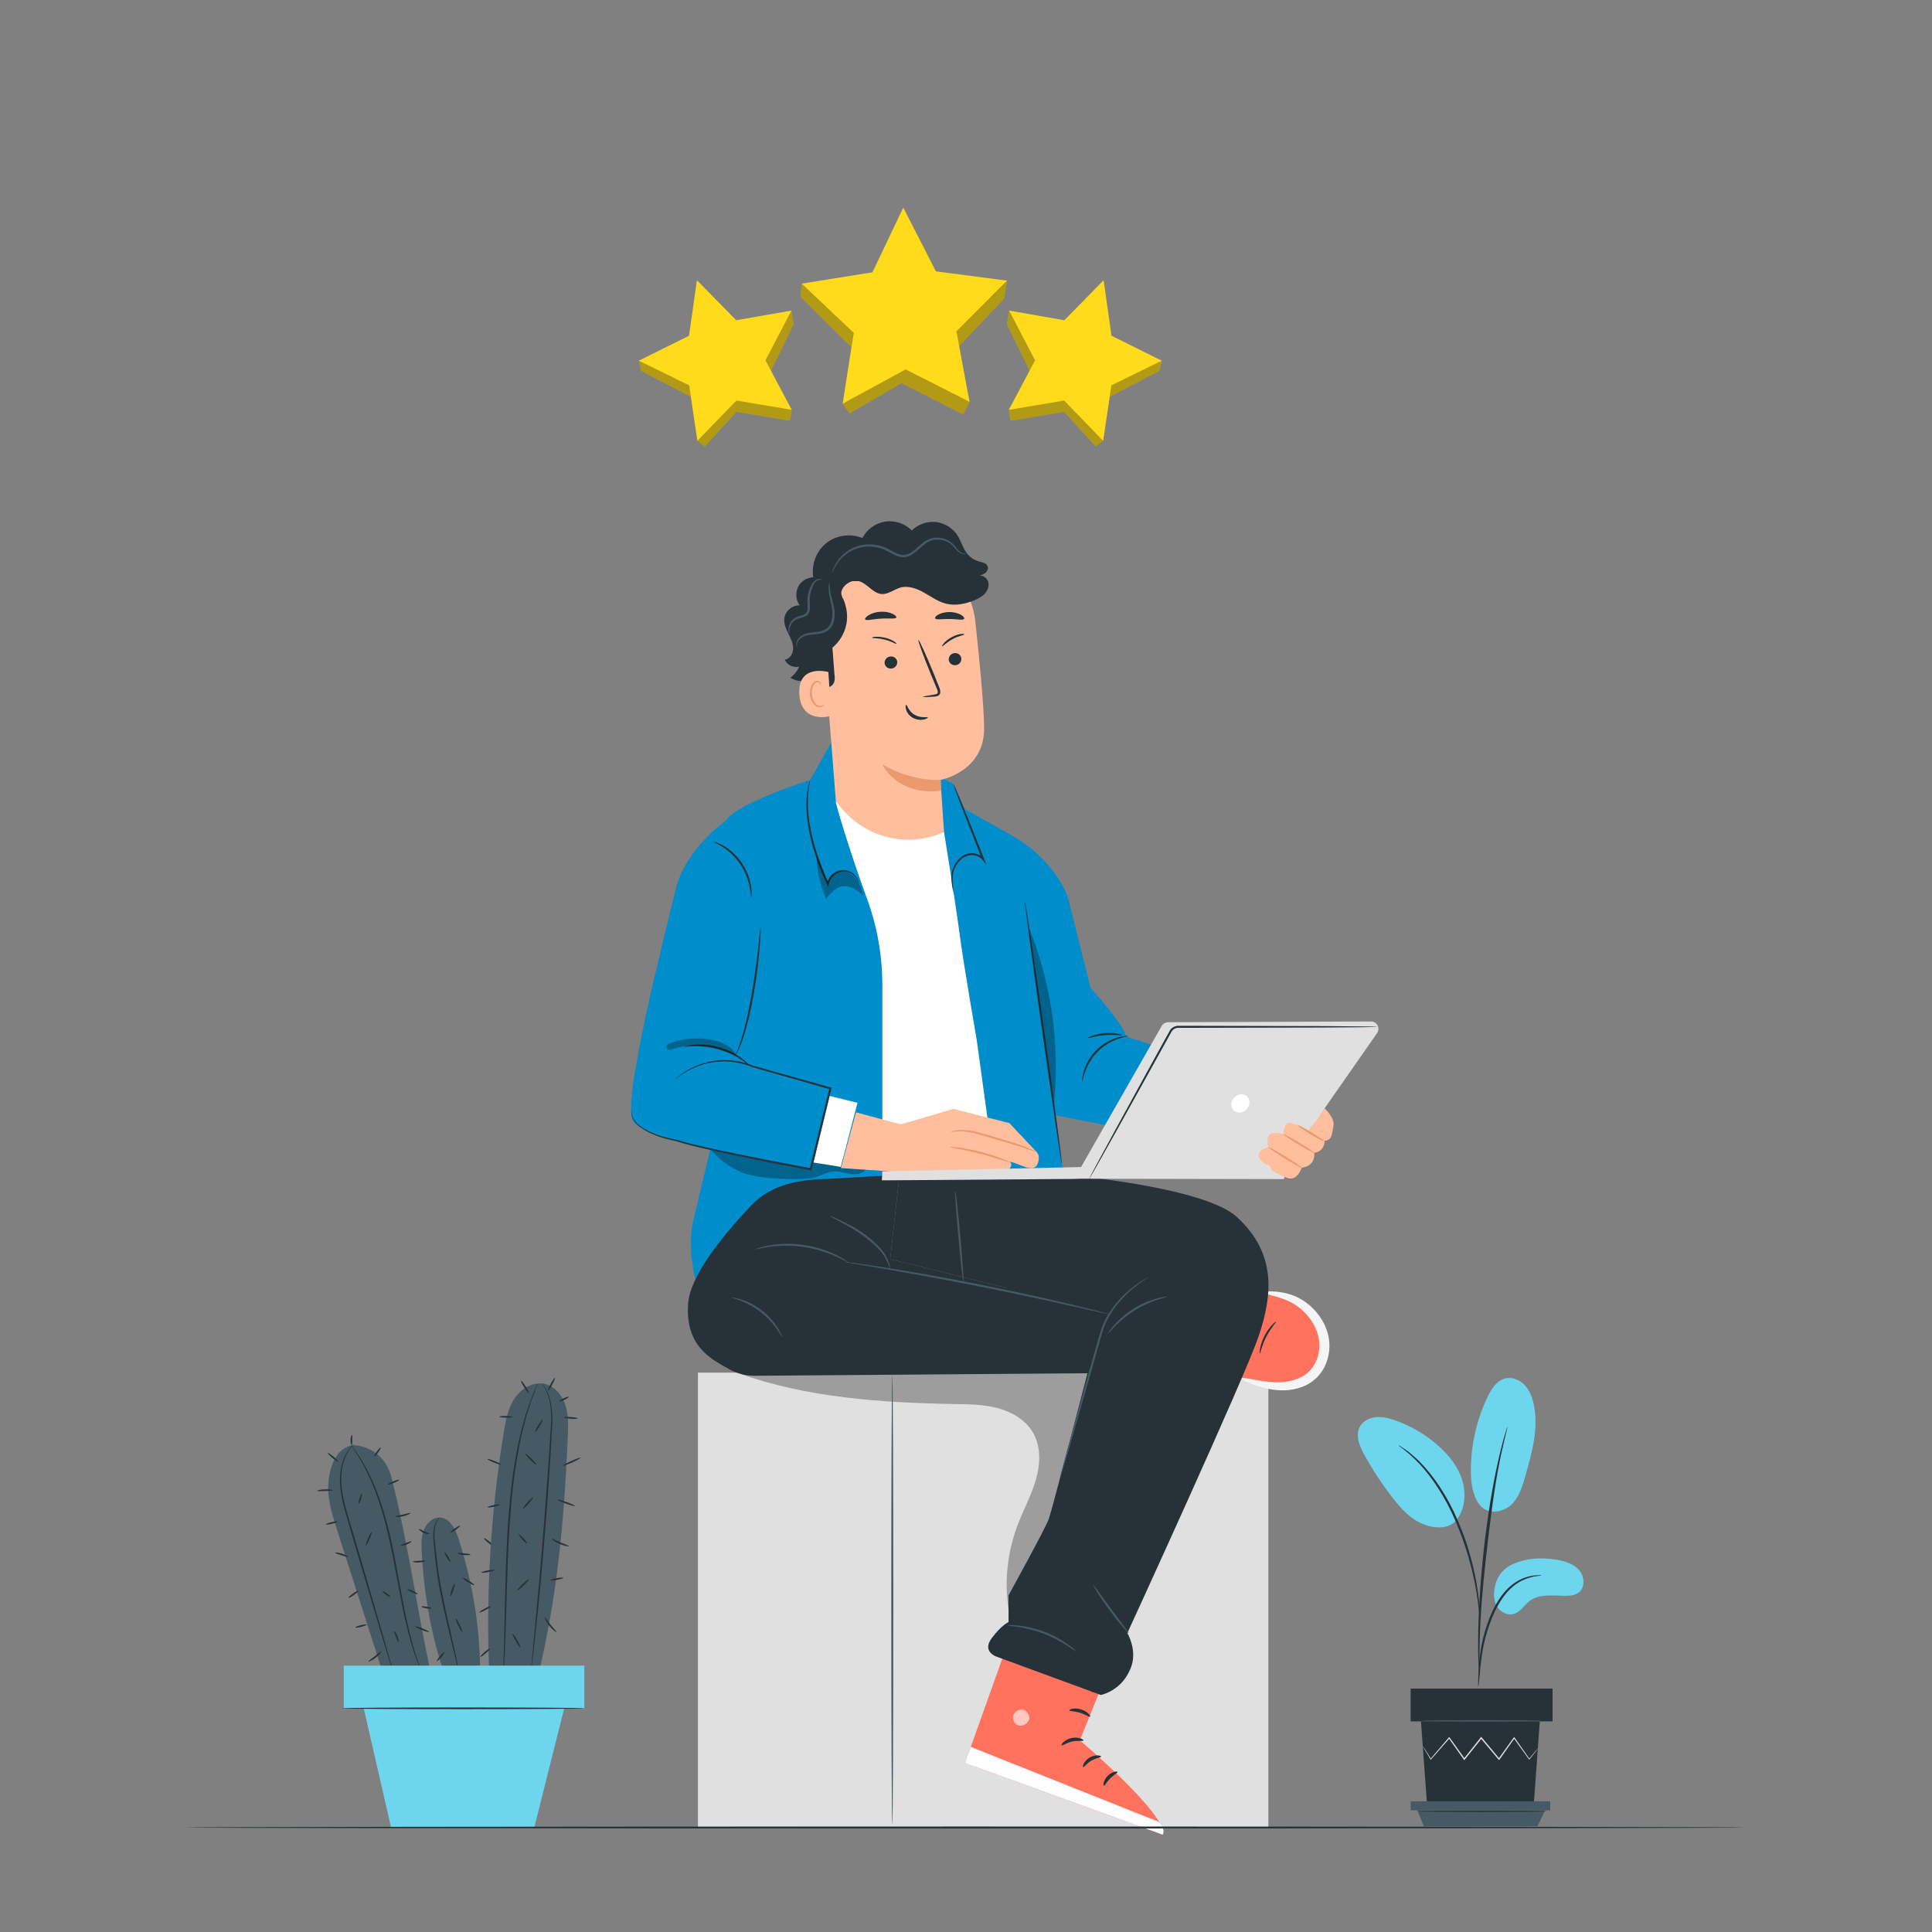 <svg width="121" height="121" viewBox="0 0 121 121" fill="none" xmlns="http://www.w3.org/2000/svg">
<rect x="0" y="0" width="121" height="121" fill="#808080" stroke="none"/>
<path d="M94.611 98.029C95.48 97.581 96.503 97.523 97.468 97.682C97.986 97.768 98.527 97.923 98.88 98.312C99.233 98.702 99.299 99.387 98.894 99.722C98.653 99.921 98.317 99.951 98.004 99.947C97.249 99.939 96.41 99.806 95.807 100.26C95.463 100.519 95.234 100.95 94.822 101.078C94.419 101.203 93.965 100.965 93.751 100.601C93.538 100.238 93.531 99.784 93.63 99.374C93.63 99.374 93.735 98.481 94.611 98.029Z" fill="#6DD5ED"/>
<path d="M92.619 94.186C93.151 94.945 94.183 94.693 94.663 94.23C95.141 93.767 95.344 93.095 95.528 92.455C95.949 90.992 96.374 89.457 96.061 87.967C95.967 87.521 95.8 87.077 95.488 86.747C95.175 86.416 94.693 86.22 94.253 86.336C93.732 86.474 93.409 86.984 93.175 87.469C92.487 88.895 92.123 90.477 92.118 92.06C92.115 92.799 92.202 93.575 92.619 94.186Z" fill="#6DD5ED"/>
<path d="M91.16 95.275C91.737 94.59 91.846 93.591 91.589 92.733C91.333 91.875 90.752 91.145 90.084 90.549C89.3 89.851 88.379 89.307 87.388 88.959C86.998 88.822 86.587 88.714 86.176 88.753C85.764 88.792 85.35 89.002 85.159 89.368C84.875 89.909 85.147 90.566 85.441 91.101C85.959 92.044 86.552 92.947 87.211 93.797C87.742 94.482 88.35 95.157 89.159 95.466C89.968 95.775 90.808 95.739 91.236 95.178" fill="#6DD5ED"/>
<path d="M92.583 105.636C92.593 105.636 92.609 105.513 92.631 105.291C92.656 105.04 92.687 104.725 92.723 104.35C92.767 103.953 92.825 103.482 92.935 102.969C93.044 102.457 93.216 101.902 93.437 101.339C93.665 100.78 93.944 100.271 94.269 99.865C94.592 99.456 94.968 99.161 95.321 98.99C95.673 98.816 95.989 98.746 96.207 98.714C96.427 98.692 96.55 98.674 96.55 98.665C96.55 98.655 96.427 98.653 96.201 98.659C95.977 98.674 95.648 98.731 95.277 98.9C94.905 99.065 94.506 99.365 94.167 99.782C93.825 100.197 93.537 100.717 93.305 101.286C93.08 101.859 92.911 102.42 92.806 102.943C92.702 103.465 92.654 103.941 92.623 104.341C92.593 104.74 92.582 105.064 92.576 105.288C92.571 105.511 92.573 105.635 92.583 105.636Z" fill="#263238"/>
<path d="M92.648 104.912C92.653 104.912 92.656 104.856 92.657 104.752C92.657 104.631 92.657 104.48 92.656 104.294C92.655 103.897 92.655 103.322 92.677 102.612C92.712 101.193 92.834 99.665 93.07 97.511C93.294 95.486 93.594 93.129 93.91 91.597C93.978 91.248 94.046 90.934 94.111 90.66C94.172 90.384 94.225 90.147 94.275 89.955C94.319 89.774 94.354 89.627 94.382 89.51C94.405 89.408 94.415 89.354 94.41 89.352C94.405 89.351 94.386 89.403 94.355 89.502C94.32 89.618 94.276 89.763 94.222 89.941C94.163 90.131 94.102 90.367 94.034 90.641C93.962 90.915 93.886 91.228 93.812 91.576C93.498 92.964 93.167 94.905 92.928 97.064C92.692 99.222 92.585 101.187 92.576 102.61C92.567 103.322 92.583 103.898 92.601 104.295C92.612 104.481 92.621 104.633 92.629 104.753C92.637 104.857 92.643 104.912 92.648 104.912Z" fill="#263238"/>
<path d="M92.658 101.121C92.668 101.121 92.666 100.951 92.654 100.643C92.637 100.336 92.594 99.892 92.508 99.348C92.416 98.805 92.288 98.161 92.087 97.461C91.999 97.141 91.794 96.374 91.297 95.228C90.643 93.675 89.753 92.406 88.98 91.619C88.798 91.41 88.596 91.26 88.434 91.112C88.351 91.042 88.277 90.971 88.202 90.915C88.126 90.863 88.056 90.814 87.99 90.769C87.736 90.595 87.593 90.503 87.588 90.512C87.565 90.543 88.158 90.892 88.907 91.689C89.653 92.484 90.518 93.744 91.167 95.284C91.529 96.119 91.781 96.864 91.96 97.497C92.167 98.19 92.305 98.828 92.408 99.365C92.507 99.904 92.564 100.343 92.599 100.648C92.627 100.953 92.648 101.122 92.658 101.121Z" fill="#263238"/>
<path d="M88.994 107.807L89.374 113.011H96.058L96.438 107.807H88.994Z" fill="#263238"/>
<path d="M97.236 105.757H88.348V107.808H97.236V105.757Z" fill="#263238"/>
<path d="M88.348 112.812V113.38H88.766H97.089V112.812H88.348Z" fill="#455A64"/>
<path d="M89.175 114.381L88.766 113.38H96.77L96.293 114.381H89.175Z" fill="#455A64"/>
<path d="M96.314 109.508C96.315 109.509 96.305 109.525 96.283 109.556C96.256 109.591 96.223 109.635 96.183 109.688C96.088 109.81 95.957 109.977 95.793 110.186L95.776 110.209L95.759 110.185C95.514 109.847 95.187 109.395 94.803 108.862H94.858C94.573 109.265 94.256 109.714 93.916 110.196L93.886 110.238L93.853 110.198C93.505 109.785 93.128 109.336 92.736 108.869L92.8 108.868C92.781 108.893 92.76 108.919 92.739 108.946C92.392 109.38 92.057 109.8 91.74 110.198L91.706 110.24L91.676 110.196C91.337 109.716 91.02 109.268 90.733 108.863L90.788 108.865C90.324 109.394 89.93 109.843 89.627 110.188L89.607 110.211L89.591 110.185C89.438 109.928 89.316 109.723 89.228 109.574C89.19 109.508 89.159 109.454 89.135 109.412C89.114 109.374 89.104 109.355 89.106 109.353C89.108 109.352 89.121 109.37 89.145 109.405C89.172 109.446 89.206 109.498 89.248 109.561C89.341 109.707 89.469 109.908 89.629 110.161L89.593 110.158C89.891 109.809 90.278 109.355 90.735 108.819L90.764 108.786L90.79 108.822C91.079 109.225 91.399 109.672 91.741 110.149L91.677 110.148C91.993 109.75 92.328 109.328 92.674 108.894C92.695 108.867 92.716 108.841 92.735 108.816L92.767 108.776L92.799 108.815C93.19 109.283 93.567 109.733 93.913 110.147L93.851 110.15C94.194 109.67 94.515 109.223 94.802 108.823L94.83 108.784L94.857 108.823C95.234 109.361 95.554 109.818 95.794 110.16L95.76 110.159C95.93 109.955 96.066 109.792 96.165 109.674C96.209 109.623 96.244 109.581 96.273 109.548C96.299 109.521 96.312 109.507 96.314 109.508Z" fill="#E0E0E0"/>
<path d="M96.531 107.773C96.531 107.796 94.856 107.815 92.791 107.815C90.724 107.815 89.05 107.796 89.05 107.773C89.05 107.75 90.724 107.732 92.791 107.732C94.856 107.732 96.531 107.75 96.531 107.773Z" fill="#455A64"/>
<path d="M96.869 113.437C96.869 113.46 95.048 113.478 92.803 113.478C90.558 113.478 88.737 113.46 88.737 113.437C88.737 113.414 90.558 113.395 92.803 113.395C95.048 113.395 96.869 113.414 96.869 113.437Z" fill="#263238"/>
<path d="M30.927 96.836C30.909 96.859 30.756 96.767 30.587 96.631C30.417 96.495 30.294 96.366 30.312 96.343C30.33 96.32 30.483 96.412 30.653 96.548C30.823 96.684 30.945 96.813 30.927 96.836Z" fill="#263238"/>
<path d="M35.563 89.907C35.591 89.259 35.609 88.595 35.405 87.98C35.2 87.365 34.727 86.8 34.092 86.668C33.368 86.518 32.626 86.975 32.22 87.594C31.814 88.212 31.674 88.963 31.555 89.692C30.729 94.721 30.424 99.836 30.646 104.927L33.61 105.342C34.911 100.025 35.327 95.376 35.563 89.907Z" fill="#455A64"/>
<path d="M33.68 86.646C33.682 86.646 33.678 86.662 33.667 86.693C33.654 86.729 33.638 86.773 33.618 86.827C33.57 86.953 33.504 87.123 33.421 87.339C33.379 87.451 33.324 87.571 33.28 87.709C33.236 87.848 33.188 87.998 33.136 88.158C33.084 88.319 33.029 88.491 32.97 88.673C32.922 88.859 32.871 89.055 32.817 89.261C32.594 90.082 32.408 91.081 32.245 92.194C32.084 93.308 31.979 94.543 31.897 95.84C31.745 98.436 31.721 100.793 31.655 102.497C31.623 103.349 31.594 104.039 31.561 104.515C31.546 104.746 31.533 104.929 31.524 105.063C31.519 105.12 31.515 105.167 31.512 105.205C31.508 105.237 31.506 105.254 31.504 105.254C31.502 105.254 31.501 105.237 31.501 105.205C31.502 105.166 31.502 105.119 31.503 105.062C31.507 104.928 31.513 104.744 31.52 104.513C31.54 104.037 31.558 103.347 31.58 102.495C31.628 100.791 31.639 98.434 31.791 95.833C31.874 94.534 31.982 93.297 32.149 92.18C32.318 91.064 32.512 90.064 32.745 89.242C32.801 89.036 32.855 88.84 32.906 88.654C32.968 88.472 33.026 88.3 33.08 88.139C33.135 87.98 33.186 87.83 33.233 87.692C33.28 87.555 33.338 87.435 33.382 87.324C33.474 87.111 33.546 86.942 33.599 86.819C33.622 86.766 33.642 86.724 33.657 86.689C33.671 86.659 33.679 86.645 33.68 86.646Z" fill="#263238"/>
<path d="M33.955 86.647C33.955 86.647 34.137 86.834 34.317 87.26C34.504 87.683 34.621 88.356 34.588 89.177C34.509 90.815 34.362 93.072 34.167 95.563C33.971 98.055 33.754 100.307 33.579 101.935C33.492 102.749 33.416 103.408 33.36 103.862C33.332 104.082 33.31 104.256 33.293 104.385C33.285 104.439 33.278 104.484 33.273 104.521C33.268 104.551 33.264 104.567 33.262 104.566C33.261 104.566 33.26 104.55 33.262 104.52C33.265 104.482 33.268 104.437 33.272 104.383C33.283 104.254 33.299 104.079 33.319 103.858C33.364 103.392 33.427 102.735 33.505 101.928C33.66 100.298 33.866 98.046 34.062 95.555C34.256 93.065 34.415 90.807 34.513 89.175C34.555 88.36 34.451 87.698 34.279 87.276C34.113 86.851 33.942 86.655 33.955 86.647Z" fill="#263238"/>
<path d="M36.01 94.317C36 94.345 35.748 94.279 35.448 94.172C35.148 94.064 34.912 93.954 34.922 93.927C34.932 93.899 35.184 93.964 35.484 94.072C35.784 94.18 36.02 94.29 36.01 94.317Z" fill="#263238"/>
<path d="M36.367 91.297C36.378 91.323 36.139 91.457 35.832 91.594C35.525 91.731 35.267 91.821 35.255 91.794C35.243 91.768 35.482 91.635 35.789 91.497C36.096 91.36 36.355 91.27 36.367 91.297Z" fill="#263238"/>
<path d="M36.181 88.832C36.179 88.861 35.982 88.871 35.74 88.854C35.498 88.838 35.303 88.8 35.305 88.771C35.307 88.742 35.505 88.732 35.747 88.749C35.989 88.766 36.184 88.802 36.181 88.832Z" fill="#263238"/>
<path d="M33.123 87.252C33.099 87.268 32.969 87.106 32.833 86.891C32.698 86.676 32.608 86.489 32.633 86.474C32.658 86.458 32.788 86.62 32.923 86.835C33.059 87.05 33.148 87.237 33.123 87.252Z" fill="#263238"/>
<path d="M32.113 88.743C32.112 88.772 31.924 88.792 31.692 88.787C31.46 88.782 31.273 88.754 31.273 88.725C31.274 88.696 31.462 88.676 31.694 88.681C31.926 88.686 32.113 88.714 32.113 88.743Z" fill="#263238"/>
<path d="M31.387 91.725C31.376 91.752 31.178 91.698 30.944 91.604C30.711 91.51 30.53 91.411 30.541 91.384C30.552 91.357 30.75 91.411 30.984 91.505C31.218 91.6 31.398 91.698 31.387 91.725Z" fill="#263238"/>
<path d="M31.31 94.234C31.316 94.262 31.147 94.322 30.933 94.367C30.718 94.412 30.54 94.425 30.534 94.396C30.528 94.368 30.697 94.308 30.911 94.263C31.125 94.218 31.304 94.205 31.31 94.234Z" fill="#263238"/>
<path d="M30.968 98.336C30.974 98.365 30.794 98.421 30.568 98.462C30.342 98.502 30.154 98.512 30.149 98.483C30.144 98.454 30.323 98.398 30.549 98.357C30.776 98.317 30.963 98.307 30.968 98.336Z" fill="#263238"/>
<path d="M30.742 100.601C30.755 100.627 30.606 100.733 30.408 100.837C30.21 100.942 30.038 101.006 30.025 100.98C30.011 100.954 30.16 100.848 30.358 100.744C30.556 100.639 30.728 100.575 30.742 100.601Z" fill="#263238"/>
<path d="M32.591 103.171C32.566 103.186 32.435 103.006 32.3 102.77C32.165 102.533 32.076 102.33 32.101 102.316C32.126 102.301 32.257 102.481 32.392 102.717C32.527 102.954 32.616 103.157 32.591 103.171Z" fill="#263238"/>
<path d="M33.125 98.9C33.145 98.921 33 99.096 32.801 99.292C32.601 99.487 32.423 99.629 32.403 99.608C32.382 99.587 32.527 99.412 32.727 99.216C32.926 99.02 33.104 98.879 33.125 98.9Z" fill="#263238"/>
<path d="M33.007 96.658C32.985 96.678 32.85 96.568 32.706 96.412C32.561 96.256 32.462 96.113 32.483 96.093C32.505 96.073 32.639 96.184 32.784 96.34C32.928 96.496 33.028 96.638 33.007 96.658Z" fill="#263238"/>
<path d="M33.373 93.795C33.395 93.814 33.274 93.984 33.103 94.175C32.932 94.366 32.776 94.505 32.754 94.485C32.733 94.466 32.853 94.295 33.024 94.105C33.195 93.914 33.352 93.775 33.373 93.795Z" fill="#263238"/>
<path d="M33.58 91.716C33.559 91.737 33.391 91.604 33.203 91.42C33.015 91.236 32.88 91.069 32.9 91.048C32.921 91.028 33.09 91.16 33.277 91.344C33.465 91.529 33.6 91.695 33.58 91.716Z" fill="#263238"/>
<path d="M33.986 88.907C34.011 88.922 33.926 89.11 33.796 89.327C33.667 89.544 33.541 89.709 33.516 89.694C33.491 89.679 33.576 89.49 33.705 89.273C33.835 89.056 33.961 88.892 33.986 88.907Z" fill="#263238"/>
<path d="M34.749 86.303C34.775 86.317 34.7 86.505 34.582 86.724C34.464 86.943 34.347 87.109 34.321 87.095C34.295 87.081 34.37 86.893 34.488 86.674C34.606 86.455 34.723 86.289 34.749 86.303Z" fill="#263238"/>
<path d="M35.615 87.486C35.627 87.512 35.509 87.595 35.35 87.671C35.191 87.747 35.052 87.787 35.039 87.761C35.027 87.734 35.145 87.651 35.304 87.575C35.463 87.5 35.602 87.459 35.615 87.486Z" fill="#263238"/>
<path d="M35.636 96.836C35.63 96.864 35.361 96.827 35.056 96.696C34.75 96.566 34.538 96.397 34.553 96.374C34.57 96.349 34.801 96.473 35.097 96.598C35.393 96.725 35.643 96.806 35.636 96.836Z" fill="#263238"/>
<path d="M35.282 98.816C35.287 98.845 35.109 98.904 34.883 98.947C34.657 98.991 34.47 99.003 34.465 98.974C34.459 98.945 34.638 98.887 34.863 98.843C35.089 98.8 35.276 98.788 35.282 98.816Z" fill="#263238"/>
<path d="M34.847 102.212C34.83 102.234 34.603 102.079 34.395 101.816C34.186 101.554 34.087 101.298 34.112 101.286C34.14 101.272 34.277 101.498 34.478 101.75C34.678 102.003 34.867 102.189 34.847 102.212Z" fill="#263238"/>
<path d="M30.083 103.765C30.064 103.743 30.185 103.609 30.352 103.465C30.52 103.322 30.671 103.224 30.69 103.246C30.709 103.268 30.588 103.402 30.421 103.546C30.254 103.689 30.102 103.787 30.083 103.765Z" fill="#263238"/>
<path d="M28.713 96.354C28.521 95.751 28.159 95.049 27.526 95.04C27.151 95.035 26.814 95.304 26.637 95.635C26.461 95.966 26.386 96.35 26.397 96.725C26.469 99.204 26.898 102.038 27.756 104.619H30.07C30.04 101.752 29.588 99.085 28.713 96.354Z" fill="#455A64"/>
<path d="M24.529 92.562C24.206 91.269 23.241 90.57 22.12 90.505C21.097 90.684 20.701 91.691 20.579 92.722C20.458 93.754 20.778 94.78 21.094 95.769C22.109 98.945 23.125 102.12 24.14 105.295C25.099 105.191 26.059 105.086 27.018 104.981C26.107 100.727 25.584 96.783 24.529 92.562Z" fill="#455A64"/>
<path d="M27.526 95.04C27.536 95.048 27.431 95.144 27.33 95.368C27.23 95.592 27.182 95.951 27.222 96.391C27.267 96.83 27.317 97.36 27.391 97.94C27.467 98.522 27.571 99.159 27.701 99.823C27.963 101.152 28.258 102.345 28.445 103.215C28.54 103.649 28.611 104.002 28.656 104.247C28.675 104.359 28.691 104.452 28.705 104.529C28.715 104.594 28.718 104.628 28.714 104.629C28.711 104.63 28.7 104.597 28.684 104.533C28.665 104.458 28.643 104.366 28.616 104.255C28.554 103.998 28.472 103.652 28.372 103.232C28.166 102.367 27.86 101.177 27.597 99.844C27.467 99.177 27.365 98.537 27.294 97.953C27.258 97.661 27.233 97.382 27.209 97.121C27.188 96.862 27.16 96.62 27.147 96.396C27.116 95.95 27.177 95.577 27.293 95.351C27.41 95.124 27.526 95.04 27.526 95.04Z" fill="#263238"/>
<path d="M22.162 90.423C22.172 90.432 22.009 90.569 21.814 90.891C21.62 91.209 21.414 91.727 21.376 92.397C21.332 93.067 21.481 93.862 21.732 94.714C21.985 95.571 22.262 96.511 22.554 97.498C23.128 99.471 23.647 101.257 24.027 102.562C24.208 103.203 24.356 103.726 24.462 104.101C24.509 104.275 24.546 104.414 24.575 104.52C24.599 104.617 24.611 104.668 24.607 104.669C24.604 104.67 24.586 104.621 24.554 104.526C24.521 104.422 24.477 104.284 24.422 104.112C24.308 103.74 24.15 103.221 23.955 102.584C23.567 101.28 23.038 99.498 22.452 97.528C22.163 96.54 21.889 95.599 21.638 94.741C21.392 93.884 21.247 93.075 21.301 92.392C21.35 91.71 21.571 91.185 21.779 90.869C21.988 90.549 22.162 90.423 22.162 90.423Z" fill="#263238"/>
<path d="M26.391 104.674C26.387 104.675 26.365 104.627 26.326 104.536C26.288 104.443 26.227 104.309 26.162 104.131C26.024 103.777 25.848 103.256 25.666 102.602C25.483 101.948 25.304 101.16 25.13 100.281C24.963 99.399 24.78 98.432 24.588 97.417C24.388 96.404 24.165 95.445 23.906 94.589C23.648 93.734 23.359 92.981 23.067 92.371C22.776 91.761 22.499 91.288 22.291 90.973C22.192 90.811 22.102 90.695 22.048 90.611C21.993 90.528 21.965 90.484 21.968 90.481C21.971 90.479 22.004 90.519 22.066 90.598C22.125 90.679 22.22 90.791 22.325 90.95C22.544 91.26 22.834 91.729 23.134 92.339C23.436 92.948 23.735 93.703 23.999 94.561C24.265 95.419 24.491 96.381 24.692 97.397C24.881 98.413 25.061 99.38 25.226 100.262C25.394 101.141 25.566 101.929 25.739 102.583C25.911 103.237 26.075 103.76 26.2 104.117C26.259 104.297 26.314 104.433 26.345 104.528C26.378 104.622 26.394 104.672 26.391 104.674Z" fill="#263238"/>
<path d="M21.146 95.294C21.152 95.322 20.996 95.385 20.796 95.433C20.596 95.482 20.428 95.498 20.421 95.47C20.414 95.442 20.571 95.379 20.771 95.331C20.971 95.282 21.139 95.265 21.146 95.294Z" fill="#263238"/>
<path d="M20.841 93.329C20.839 93.359 20.622 93.371 20.355 93.382C20.088 93.392 19.871 93.397 19.867 93.367C19.863 93.339 20.079 93.286 20.351 93.276C20.623 93.265 20.842 93.301 20.841 93.329Z" fill="#263238"/>
<path d="M21.165 91.535C21.146 91.557 20.99 91.456 20.816 91.308C20.642 91.161 20.516 91.023 20.535 91.001C20.554 90.978 20.71 91.08 20.884 91.228C21.058 91.375 21.184 91.513 21.165 91.535Z" fill="#263238"/>
<path d="M22.043 89.874C22.072 89.88 22.064 90.02 22.06 90.19C22.055 90.359 22.054 90.499 22.025 90.504C21.997 90.509 21.948 90.368 21.954 90.187C21.959 90.005 22.015 89.867 22.043 89.874Z" fill="#263238"/>
<path d="M23.838 90.656C23.861 90.673 23.791 90.815 23.68 90.973C23.57 91.132 23.46 91.246 23.437 91.229C23.413 91.213 23.483 91.071 23.594 90.913C23.704 90.754 23.814 90.64 23.838 90.656Z" fill="#263238"/>
<path d="M25.002 92.68C25.013 92.707 24.864 92.793 24.669 92.873C24.474 92.952 24.307 92.995 24.296 92.967C24.285 92.94 24.434 92.854 24.629 92.775C24.824 92.695 24.991 92.653 25.002 92.68Z" fill="#263238"/>
<path d="M25.708 94.761C25.72 94.787 25.523 94.899 25.252 94.96C24.981 95.022 24.755 95.006 24.754 94.977C24.753 94.947 24.969 94.916 25.229 94.857C25.488 94.799 25.697 94.733 25.708 94.761Z" fill="#263238"/>
<path d="M22.465 94.17C22.437 94.161 22.457 94.017 22.51 93.849C22.563 93.68 22.628 93.55 22.656 93.559C22.684 93.568 22.664 93.712 22.611 93.88C22.558 94.049 22.493 94.179 22.465 94.17Z" fill="#263238"/>
<path d="M22.917 96.783C22.891 96.771 22.949 96.577 23.048 96.35C23.146 96.123 23.248 95.948 23.275 95.96C23.302 95.971 23.243 96.165 23.145 96.392C23.046 96.62 22.944 96.794 22.917 96.783Z" fill="#263238"/>
<path d="M21.8 97.498C21.788 97.526 21.606 97.476 21.385 97.407C21.165 97.338 20.986 97.275 20.993 97.246C20.999 97.218 21.191 97.235 21.417 97.306C21.643 97.376 21.811 97.472 21.8 97.498Z" fill="#263238"/>
<path d="M22.444 99.629C22.461 99.653 22.338 99.77 22.169 99.891C22 100.011 21.849 100.09 21.832 100.066C21.815 100.042 21.938 99.925 22.107 99.804C22.276 99.684 22.427 99.605 22.444 99.629Z" fill="#263238"/>
<path d="M22.961 101.753C22.968 101.781 22.815 101.843 22.62 101.89C22.425 101.938 22.261 101.953 22.255 101.925C22.248 101.896 22.4 101.835 22.595 101.787C22.79 101.74 22.954 101.725 22.961 101.753Z" fill="#263238"/>
<path d="M25.765 96.536C25.78 96.56 25.65 96.664 25.46 96.735C25.27 96.807 25.103 96.815 25.098 96.787C25.092 96.758 25.242 96.705 25.422 96.636C25.603 96.569 25.75 96.51 25.765 96.536Z" fill="#263238"/>
<path d="M26.166 99.84C26.154 99.867 25.998 99.82 25.819 99.735C25.64 99.651 25.505 99.561 25.517 99.535C25.529 99.508 25.685 99.555 25.864 99.64C26.043 99.724 26.178 99.814 26.166 99.84Z" fill="#263238"/>
<path d="M26.873 102.205C26.863 102.232 26.657 102.177 26.415 102.082C26.172 101.987 25.985 101.888 25.995 101.861C26.006 101.834 26.211 101.889 26.454 101.984C26.696 102.079 26.884 102.178 26.873 102.205Z" fill="#263238"/>
<path d="M23.074 104.058C23.06 104.031 23.249 103.904 23.467 103.732C23.686 103.561 23.854 103.408 23.876 103.428C23.898 103.446 23.759 103.638 23.532 103.815C23.306 103.994 23.087 104.083 23.074 104.058Z" fill="#263238"/>
<path d="M24.944 102.855C24.914 102.859 24.874 102.7 24.801 102.515C24.731 102.33 24.654 102.185 24.679 102.167C24.701 102.15 24.823 102.277 24.9 102.477C24.978 102.676 24.972 102.853 24.944 102.855Z" fill="#263238"/>
<path d="M24.448 100.011C24.431 100.035 24.31 99.978 24.178 99.883C24.047 99.788 23.953 99.692 23.971 99.668C23.988 99.644 24.108 99.702 24.24 99.797C24.372 99.891 24.465 99.987 24.448 100.011Z" fill="#263238"/>
<path d="M28.807 95.554C28.825 95.577 28.707 95.694 28.544 95.814C28.382 95.933 28.236 96.011 28.218 95.988C28.201 95.965 28.319 95.848 28.481 95.728C28.644 95.609 28.79 95.53 28.807 95.554Z" fill="#263238"/>
<path d="M29.464 97.35C29.467 97.378 29.282 97.417 29.055 97.392C28.826 97.367 28.655 97.29 28.663 97.263C28.672 97.235 28.849 97.264 29.066 97.286C29.283 97.311 29.462 97.32 29.464 97.35Z" fill="#263238"/>
<path d="M26.64 97.752C26.647 97.78 26.476 97.841 26.256 97.856C26.035 97.871 25.858 97.833 25.861 97.805C25.863 97.775 26.037 97.765 26.249 97.75C26.46 97.737 26.634 97.723 26.64 97.752Z" fill="#263238"/>
<path d="M26.883 96.055C26.881 96.083 26.708 96.088 26.52 96C26.331 95.914 26.222 95.78 26.242 95.76C26.262 95.738 26.392 95.826 26.564 95.904C26.735 95.984 26.887 96.025 26.883 96.055Z" fill="#263238"/>
<path d="M29.706 99.278C29.691 99.302 29.514 99.219 29.312 99.092C29.11 98.965 28.959 98.842 28.974 98.817C28.99 98.792 29.167 98.875 29.369 99.003C29.571 99.13 29.722 99.253 29.706 99.278Z" fill="#263238"/>
<path d="M36.596 104.317H21.532V106.987H36.596V104.317Z" fill="#6DD5ED"/>
<path d="M22.657 106.458L24.488 114.437H33.467L35.471 106.458H22.657Z" fill="#6DD5ED"/>
<path d="M36.588 106.991C36.588 107.02 33.19 107.044 28.999 107.044C24.807 107.044 21.409 107.02 21.409 106.991C21.409 106.961 24.807 106.938 28.999 106.938C33.19 106.938 36.588 106.961 36.588 106.991Z" fill="#263238"/>
<path d="M28.21 97.811C28.185 97.826 28.082 97.706 27.98 97.543C27.878 97.379 27.815 97.234 27.84 97.219C27.865 97.203 27.968 97.323 28.07 97.487C28.172 97.65 28.235 97.795 28.21 97.811Z" fill="#263238"/>
<path d="M28.216 99.959C28.188 99.95 28.223 99.768 28.294 99.554C28.366 99.339 28.446 99.172 28.474 99.182C28.502 99.191 28.466 99.372 28.395 99.587C28.323 99.802 28.243 99.968 28.216 99.959Z" fill="#263238"/>
<path d="M28.951 102.214C28.924 102.227 28.812 102.047 28.699 101.812C28.587 101.577 28.517 101.376 28.543 101.363C28.57 101.351 28.682 101.531 28.795 101.766C28.907 102.001 28.977 102.202 28.951 102.214Z" fill="#263238"/>
<path d="M27.36 104.029C27.337 104.01 27.427 103.87 27.56 103.717C27.693 103.564 27.819 103.455 27.841 103.474C27.863 103.493 27.773 103.633 27.64 103.786C27.507 103.939 27.382 104.048 27.36 104.029Z" fill="#263238"/>
<path d="M27.026 100.734C27.02 100.763 26.875 100.762 26.702 100.731C26.528 100.7 26.391 100.652 26.396 100.623C26.401 100.595 26.546 100.596 26.72 100.627C26.894 100.657 27.031 100.706 27.026 100.734Z" fill="#263238"/>
<path d="M79.437 85.967H43.712V114.456H79.437V85.967Z" fill="#E0E0E0"/>
<g opacity="0.3">
<path d="M46.315 86.027C50.521 87.528 55.16 87.848 59.674 87.932C60.608 87.95 61.555 87.948 62.46 88.184C63.364 88.419 64.24 88.927 64.704 89.738C65.21 90.621 65.156 91.727 64.869 92.704C64.582 93.68 64.085 94.58 63.725 95.532C63.094 97.203 62.898 99.035 63.161 100.802C63.273 101.552 63.474 102.308 63.908 102.931C64.342 103.553 65.041 104.027 65.799 104.038C67.157 104.058 68.087 102.723 68.76 101.544C71.521 96.707 74.508 91.209 76.274 85.927L46.315 86.027Z" fill="black"/>
</g>
<path d="M55.885 114.303C55.85 114.303 55.822 107.989 55.822 100.202C55.822 92.412 55.85 86.099 55.885 86.099C55.919 86.099 55.947 92.412 55.947 100.202C55.947 107.989 55.919 114.303 55.885 114.303Z" fill="#455A64"/>
<path d="M70.523 64.914C70.417 64.204 68.294 61.854 68.294 61.854C68.294 61.854 67.232 57.593 66.914 56.337C66.834 56.023 66.663 55.666 66.452 55.307C65.711 54.051 64.624 53.033 63.352 52.318L60.414 50.665L59.711 49.101L52.65 45.473L50.736 48.85C50.736 48.85 46.087 50.328 45.472 51.383C44.857 52.439 45.777 66.58 45.777 66.58C45.777 66.58 43.832 74.742 43.421 76.43C43.011 78.119 43.553 80.134 43.553 80.134L47.016 75.788C48.092 74.438 50.454 73.818 52.15 73.842L66.649 73.906L66.072 69.844L77.795 72.124C77.795 72.124 79.812 68.191 79.971 68.112C80.131 68.033 70.523 64.914 70.523 64.914Z" fill="#008DCB"/>
<path d="M52.349 50.178C52.247 50.075 53.168 53.185 54.325 56.353C54.947 58.06 55.26 59.87 55.26 61.694V68.668V73.164L62.212 72.692L61.172 65.136C61.172 65.136 60.325 60.261 60.087 58.408C59.87 56.711 59.124 52.108 59.124 52.108C59.124 52.108 55.26 53.142 52.349 50.178Z" fill="white"/>
<path d="M67.775 67.764C67.767 67.763 67.764 67.701 67.774 67.589C67.784 67.477 67.811 67.316 67.866 67.121C67.973 66.735 68.221 66.213 68.66 65.772C69.1 65.332 69.621 65.083 70.008 64.975C70.202 64.92 70.363 64.893 70.475 64.883C70.587 64.873 70.649 64.875 70.65 64.883C70.653 64.904 70.406 64.931 70.035 65.06C69.665 65.187 69.172 65.439 68.75 65.862C68.328 66.284 68.077 66.778 67.951 67.148C67.822 67.52 67.796 67.767 67.775 67.764Z" fill="#263238"/>
<path d="M68.133 65.012C68.118 64.984 68.575 64.753 69.194 64.704C69.814 64.651 70.302 64.805 70.291 64.834C70.284 64.872 69.801 64.778 69.204 64.83C68.608 64.876 68.147 65.048 68.133 65.012Z" fill="#263238"/>
<g opacity="0.3">
<path d="M45.077 71.271L44.473 71.955C45.12 72.706 45.96 73.337 46.923 73.574C47.885 73.811 48.886 73.839 49.877 73.842C50.279 73.843 50.687 73.839 51.072 73.728C51.466 73.615 51.833 73.391 52.241 73.367C52.515 73.35 52.784 73.425 53.052 73.483C53.32 73.54 53.604 73.58 53.864 73.496C54.125 73.411 54.353 73.17 54.337 72.896C51.322 72.017 48.211 71.471 45.077 71.271Z" fill="black"/>
</g>
<path d="M64.921 72.148L63.215 70.337L59.707 69.449C59.707 69.449 56.492 70.412 56.415 70.409C56.338 70.406 53.617 69.666 53.617 69.666L52.666 73.154L57.567 73.49L63.163 73.265C63.163 73.265 63.455 72.994 63.282 72.808C63.109 72.622 64.217 73.122 64.348 73.128C64.476 73.134 64.731 73.234 64.904 73.025C65.022 72.883 65.182 72.425 64.921 72.148Z" fill="#FFBE9D"/>
<path d="M63.282 72.808C63.275 72.825 63.064 72.757 62.724 72.649C62.384 72.541 61.913 72.397 61.387 72.262C60.861 72.128 60.378 72.028 60.029 71.957C59.678 71.888 59.462 71.844 59.464 71.826C59.466 71.809 59.688 71.822 60.043 71.87C60.398 71.918 60.887 72.004 61.418 72.14C61.949 72.276 62.419 72.435 62.754 72.565C63.088 72.696 63.288 72.793 63.282 72.808Z" fill="#EB996E"/>
<path d="M64.921 72.148C64.914 72.166 64.621 72.056 64.143 71.897C63.665 71.736 62.998 71.539 62.256 71.331C61.514 71.111 60.854 70.891 60.353 70.861C59.855 70.819 59.55 70.918 59.545 70.893C59.544 70.886 59.616 70.856 59.755 70.822C59.894 70.789 60.102 70.764 60.358 70.772C60.876 70.78 61.556 70.992 62.29 71.21C63.032 71.417 63.7 71.629 64.173 71.813C64.409 71.903 64.598 71.984 64.727 72.043C64.855 72.102 64.925 72.14 64.921 72.148Z" fill="#EB996E"/>
<path d="M45.472 51.383C45.472 51.383 42.943 53.142 42.328 55.675C41.712 58.208 39.046 68.55 39.593 70.098C40.14 71.646 50.775 73.164 50.775 73.164L52.035 67.847L46.634 66.37C46.634 66.37 46.703 61.445 46.771 59.404C46.839 57.364 45.472 51.383 45.472 51.383Z" fill="#008DCB"/>
<path d="M51.964 68.64L53.705 69.069L52.658 73.082L50.948 72.808L51.964 68.64Z" fill="white"/>
<path d="M39.553 69.551C39.562 69.551 39.548 69.639 39.579 69.801C39.613 69.961 39.716 70.192 39.95 70.405C40.412 70.835 41.294 71.194 42.414 71.395L42.417 71.396L42.422 71.397C42.933 71.565 43.516 71.699 44.139 71.84C44.763 71.98 45.433 72.123 46.141 72.266C47.556 72.556 49.121 72.86 50.78 73.171L50.708 73.217C50.828 72.724 50.955 72.203 51.084 71.674C51.383 70.454 51.671 69.272 51.946 68.151L51.988 68.224C50.202 67.714 48.572 67.249 47.188 66.854L47.185 66.853L47.183 66.852C46.45 66.552 45.721 66.442 45.089 66.486C44.455 66.515 43.922 66.684 43.509 66.856C43.095 67.034 42.799 67.226 42.602 67.359C42.51 67.426 42.437 67.479 42.382 67.52C42.332 67.556 42.306 67.573 42.304 67.571C42.302 67.569 42.326 67.548 42.373 67.508C42.42 67.469 42.489 67.408 42.585 67.336C42.778 67.194 43.072 66.993 43.487 66.805C43.902 66.624 44.439 66.443 45.085 66.407C45.727 66.356 46.471 66.46 47.221 66.761L47.215 66.759C48.601 67.148 50.233 67.606 52.022 68.107L52.078 68.123L52.064 68.18C51.791 69.301 51.504 70.483 51.207 71.704C51.078 72.232 50.95 72.754 50.83 73.247L50.816 73.304L50.758 73.293C49.099 72.981 47.533 72.672 46.119 72.376C45.411 72.228 44.742 72.082 44.117 71.938C43.493 71.792 42.914 71.654 42.393 71.478L42.401 71.48C41.269 71.264 40.384 70.891 39.918 70.439C39.684 70.215 39.583 69.971 39.556 69.806C39.532 69.638 39.553 69.551 39.553 69.551Z" fill="#263238"/>
<path d="M46.926 66.722C46.911 66.738 46.731 66.573 46.407 66.355C46.083 66.138 45.604 65.882 45.033 65.714C44.462 65.549 43.92 65.508 43.53 65.518C43.14 65.527 42.899 65.57 42.895 65.548C42.892 65.536 43.128 65.461 43.526 65.429C43.922 65.395 44.481 65.424 45.068 65.594C45.655 65.766 46.142 66.042 46.458 66.283C46.776 66.523 46.935 66.713 46.926 66.722Z" fill="#263238"/>
<path d="M47.634 58.059C47.643 58.059 47.644 58.175 47.638 58.383C47.633 58.592 47.615 58.893 47.587 59.265C47.527 60.008 47.416 61.033 47.222 62.155C47.031 63.277 46.787 64.282 46.551 64.991C46.492 65.169 46.431 65.327 46.379 65.466C46.321 65.596 46.27 65.711 46.224 65.814C46.124 65.999 46.066 66.098 46.058 66.094C46.051 66.09 46.094 65.982 46.179 65.794C46.219 65.69 46.263 65.572 46.313 65.441C46.358 65.3 46.413 65.142 46.466 64.964C46.679 64.254 46.908 63.252 47.098 62.133C47.291 61.016 47.416 59.995 47.498 59.256C47.534 58.905 47.565 58.611 47.589 58.38C47.61 58.173 47.626 58.058 47.634 58.059Z" fill="#263238"/>
<path d="M53.802 55.316C53.794 55.318 53.777 55.25 53.718 55.137C53.659 55.026 53.551 54.867 53.355 54.739C53.164 54.612 52.87 54.523 52.568 54.624C52.27 54.72 51.977 54.999 51.904 55.376L51.87 55.548L51.796 55.389C51.541 54.84 51.28 54.207 51.056 53.52C50.647 52.274 50.471 51.081 50.509 50.219C50.508 50.003 50.54 49.809 50.552 49.639C50.581 49.471 50.603 49.325 50.629 49.208C50.69 48.975 50.728 48.848 50.736 48.85C50.767 48.856 50.593 49.367 50.598 50.22C50.583 51.071 50.77 52.245 51.176 53.481C51.398 54.162 51.653 54.793 51.899 55.341L51.791 55.354C51.881 54.93 52.209 54.633 52.538 54.534C52.878 54.429 53.197 54.54 53.393 54.683C53.596 54.827 53.699 55.001 53.751 55.121C53.776 55.182 53.79 55.231 53.796 55.264C53.803 55.298 53.805 55.315 53.802 55.316Z" fill="#263238"/>
<path d="M59.702 55.861C59.694 55.861 59.678 55.759 59.646 55.573C59.621 55.386 59.559 55.112 59.595 54.761C59.644 54.417 59.806 53.999 60.178 53.69C60.362 53.537 60.615 53.435 60.882 53.437C61.146 53.437 61.435 53.539 61.623 53.768L61.516 53.83C61.442 53.644 61.365 53.449 61.286 53.251C60.835 52.111 60.433 51.077 60.148 50.325C60.014 49.966 59.903 49.667 59.816 49.434C59.74 49.222 59.703 49.104 59.711 49.101C59.719 49.098 59.772 49.211 59.862 49.417C59.959 49.646 60.082 49.941 60.231 50.295C60.538 51.038 60.953 52.067 61.404 53.207C61.483 53.406 61.56 53.6 61.633 53.786L61.781 54.16L61.526 53.847C61.368 53.653 61.118 53.559 60.881 53.556C60.642 53.554 60.419 53.639 60.247 53.776C59.901 54.053 59.732 54.451 59.677 54.773C59.632 55.104 59.679 55.38 59.691 55.567C59.709 55.755 59.71 55.86 59.702 55.861Z" fill="#263238"/>
<path d="M64.191 56.461C64.225 56.456 64.772 60.135 65.412 64.678C66.052 69.221 66.543 72.908 66.509 72.913C66.474 72.917 65.927 69.239 65.287 64.695C64.647 60.153 64.156 56.466 64.191 56.461Z" fill="#263238"/>
<g opacity="0.3">
<path d="M51.13 53.56C51.16 54.499 51.366 55.432 51.733 56.293C51.997 55.968 52.289 55.623 52.69 55.527C53.19 55.407 53.695 55.717 54.056 56.092C53.98 55.718 53.853 55.345 53.62 55.048C53.386 54.751 53.032 54.536 52.66 54.546C52.289 54.557 51.92 54.829 51.853 55.205L51.159 53.576" fill="black"/>
</g>
<path d="M47.044 56.219C47.02 56.219 47.028 55.966 46.955 55.57C46.882 55.176 46.706 54.641 46.366 54.131C46.195 53.878 46.003 53.658 45.813 53.474C45.617 53.296 45.43 53.146 45.258 53.042C44.919 52.827 44.679 52.745 44.687 52.723C44.69 52.715 44.751 52.73 44.861 52.765C44.916 52.781 44.982 52.805 45.056 52.841C45.13 52.875 45.217 52.911 45.304 52.965C45.486 53.062 45.686 53.209 45.892 53.389C46.092 53.574 46.294 53.8 46.471 54.061C46.823 54.589 46.992 55.149 47.043 55.556C47.069 55.761 47.075 55.928 47.066 56.042C47.06 56.157 47.052 56.22 47.044 56.219Z" fill="#263238"/>
<path d="M61.09 38.949C60.803 36.262 58.501 34.247 55.8 34.316L55.531 34.323C52.641 34.566 51.233 37.157 51.556 40.04L52.349 50.178L52.685 50.591C54.239 52.498 56.882 53.121 59.124 52.108L58.902 48.846C58.902 48.846 61.673 48.342 61.636 45.559C61.618 44.215 61.356 41.449 61.09 38.949Z" fill="#FFBE9D"/>
<path d="M58.924 48.842C58.924 48.842 57.15 48.995 55.251 47.868C55.251 47.868 56.159 49.849 58.929 49.527L58.924 48.842Z" fill="#EB996E"/>
<path d="M60.21 41.251C60.223 41.46 60.056 41.644 59.837 41.661C59.619 41.679 59.431 41.523 59.418 41.314C59.406 41.104 59.573 40.92 59.791 40.903C60.009 40.885 60.197 41.041 60.21 41.251Z" fill="#263238"/>
<path d="M60.387 39.738C60.355 39.787 60.04 39.82 59.664 40.024C59.287 40.224 59.061 40.481 59.008 40.477C58.983 40.477 59.006 40.407 59.103 40.293C59.199 40.181 59.379 40.025 59.613 39.898C59.848 39.773 60.067 39.715 60.204 39.703C60.342 39.69 60.403 39.715 60.387 39.738Z" fill="#263238"/>
<path d="M56.193 41.462C56.206 41.671 56.039 41.855 55.821 41.872C55.602 41.89 55.415 41.734 55.402 41.525C55.389 41.315 55.556 41.131 55.774 41.114C55.993 41.096 56.181 41.252 56.193 41.462Z" fill="#263238"/>
<path d="M56.132 40.323C56.077 40.335 55.818 40.16 55.403 40.058C54.989 39.953 54.652 39.979 54.615 39.944C54.596 39.928 54.658 39.897 54.806 39.883C54.952 39.87 55.189 39.881 55.447 39.945C55.705 40.01 55.908 40.108 56.018 40.186C56.13 40.264 56.159 40.318 56.132 40.323Z" fill="#263238"/>
<path d="M57.81 43.646C57.807 43.622 58.072 43.569 58.501 43.503C58.61 43.489 58.713 43.464 58.729 43.389C58.753 43.31 58.704 43.193 58.648 43.068C58.539 42.806 58.424 42.532 58.304 42.245C57.825 41.072 57.475 40.108 57.523 40.089C57.57 40.07 57.996 41.004 58.475 42.177C58.591 42.466 58.701 42.741 58.806 43.005C58.851 43.128 58.925 43.267 58.874 43.432C58.847 43.514 58.768 43.576 58.699 43.596C58.629 43.62 58.568 43.622 58.514 43.627C58.081 43.661 57.812 43.67 57.81 43.646Z" fill="#263238"/>
<path d="M56.139 38.671C56.091 38.785 55.667 38.709 55.163 38.745C54.658 38.771 54.247 38.898 54.185 38.791C54.158 38.739 54.234 38.634 54.403 38.529C54.57 38.425 54.834 38.331 55.136 38.312C55.438 38.294 55.712 38.355 55.891 38.438C56.071 38.521 56.159 38.617 56.139 38.671Z" fill="#263238"/>
<path d="M60.376 38.766C60.283 38.864 59.915 38.767 59.473 38.767C59.031 38.754 58.658 38.84 58.571 38.739C58.533 38.691 58.59 38.593 58.753 38.499C58.913 38.406 59.182 38.328 59.485 38.332C59.789 38.337 60.053 38.422 60.208 38.52C60.365 38.619 60.417 38.718 60.376 38.766Z" fill="#263238"/>
<path d="M61.901 36.488C61.848 36.235 61.599 36.022 61.344 36.06C61.48 36.011 61.62 35.96 61.728 35.864C61.835 35.768 61.905 35.613 61.859 35.476C61.788 35.261 61.513 35.217 61.294 35.155C61.01 35.074 60.752 34.902 60.569 34.67C60.304 34.336 60.202 33.902 59.974 33.542C59.678 33.076 59.164 32.756 58.616 32.695C58.067 32.635 57.496 32.836 57.106 33.226C56.681 32.789 56.039 32.574 55.437 32.666C54.835 32.758 54.286 33.154 54.011 33.697C53.273 33.39 52.371 33.517 51.746 34.016C51.122 34.516 50.799 35.367 50.936 36.154L52.669 37.217C52.697 36.681 53.295 36.256 53.81 36.404C54.333 36.556 54.668 37.161 55.211 37.203C55.634 37.235 55.994 36.907 56.403 36.797C56.9 36.664 57.425 36.863 57.873 37.116C58.321 37.368 58.747 37.682 59.246 37.808C59.831 37.956 60.454 37.827 61.012 37.598C61.251 37.5 61.488 37.381 61.666 37.194C61.843 37.007 61.954 36.74 61.901 36.488Z" fill="#263238"/>
<path d="M52.97 36.4L60.907 36.354C60.645 35.814 60.192 35.388 59.704 35.039C58.651 34.286 57.371 33.833 56.077 33.846C54.782 33.859 52.193 35.508 51.281 36.426C50.551 37.16 50.573 37.778 50.573 37.778C50.482 38.81 51.09 39.963 51.347 40.966C51.479 41.484 51.751 43.053 51.751 43.053H51.751C52.188 43.039 52.341 42.687 52.263 42.257L52.134 40.564C52.134 40.564 53.591 39.466 52.833 37.553C52.715 37.402 52.455 36.702 52.97 36.4Z" fill="#263238"/>
<path d="M52.01 40.451C51.606 39.045 51.235 37.539 51.664 36.141C51.586 36.138 51.507 36.135 51.429 36.132L51.33 36.203C50.886 36.054 50.355 36.223 50.079 36.602C49.803 36.98 49.805 37.538 50.083 37.915C49.613 37.893 49.161 38.286 49.119 38.755C49.089 39.078 49.23 39.391 49.374 39.682C49.518 39.973 49.673 40.274 49.675 40.599C49.678 40.924 49.47 41.277 49.147 41.315C49.291 41.648 49.695 41.844 50.046 41.752C49.935 42.027 49.743 42.269 49.501 42.44C50.018 42.792 50.728 42.672 51.29 42.398C51.624 42.235 51.952 42.004 52.088 41.658C52.238 41.276 52.123 40.846 52.01 40.451Z" fill="#263238"/>
<path d="M51.88 42.089C51.832 42.069 49.954 41.572 50.063 43.473C50.173 45.373 52.059 44.871 52.059 44.817C52.059 44.762 51.88 42.089 51.88 42.089Z" fill="#FFBE9D"/>
<path d="M51.604 44.125C51.596 44.12 51.572 44.151 51.518 44.179C51.465 44.208 51.372 44.23 51.271 44.199C51.066 44.137 50.878 43.828 50.849 43.486C50.834 43.313 50.861 43.146 50.915 43.006C50.965 42.864 51.049 42.761 51.149 42.738C51.248 42.709 51.323 42.765 51.349 42.817C51.378 42.869 51.368 42.907 51.379 42.91C51.384 42.914 51.417 42.876 51.398 42.798C51.387 42.761 51.363 42.718 51.316 42.684C51.268 42.649 51.2 42.634 51.13 42.646C50.984 42.664 50.86 42.807 50.801 42.961C50.734 43.115 50.7 43.303 50.717 43.497C50.752 43.879 50.968 44.226 51.248 44.289C51.383 44.317 51.492 44.27 51.547 44.222C51.603 44.171 51.611 44.128 51.604 44.125Z" fill="#EB996E"/>
<path d="M49.907 40.512C49.901 40.516 49.853 40.441 49.872 40.291C49.89 40.146 49.995 39.935 50.227 39.796C50.457 39.656 50.775 39.622 51.098 39.586C51.417 39.551 51.783 39.46 51.965 39.145C52.148 38.838 52.153 38.462 52.114 38.147C52.069 37.828 51.984 37.538 51.943 37.289C51.842 36.786 51.939 36.465 51.956 36.473C51.978 36.477 51.922 36.785 52.045 37.268C52.099 37.51 52.193 37.792 52.249 38.128C52.296 38.459 52.303 38.862 52.092 39.222C51.986 39.4 51.817 39.535 51.639 39.606C51.46 39.678 51.28 39.703 51.114 39.721C50.782 39.75 50.489 39.773 50.278 39.888C50.069 39.997 49.96 40.176 49.928 40.303C49.895 40.432 49.92 40.51 49.907 40.512Z" fill="#455A64"/>
<path d="M49.448 39.683C49.441 39.686 49.406 39.629 49.389 39.512C49.374 39.396 49.383 39.215 49.484 39.023C49.535 38.928 49.608 38.831 49.71 38.751C49.81 38.668 49.946 38.616 50.075 38.581C50.204 38.543 50.339 38.51 50.436 38.433C50.532 38.356 50.576 38.23 50.579 38.084C50.584 37.94 50.562 37.787 50.566 37.635C50.568 37.484 50.585 37.339 50.614 37.203C50.673 36.932 50.772 36.702 50.887 36.524C51.001 36.34 51.185 36.25 51.307 36.256C51.433 36.258 51.486 36.314 51.48 36.319C51.475 36.331 51.417 36.298 51.312 36.314C51.207 36.327 51.069 36.409 50.975 36.58C50.881 36.749 50.795 36.975 50.748 37.23C50.724 37.358 50.711 37.495 50.711 37.636C50.709 37.776 50.732 37.925 50.726 38.09C50.726 38.252 50.666 38.441 50.525 38.547C50.388 38.65 50.237 38.678 50.111 38.712C49.85 38.763 49.676 38.908 49.574 39.075C49.373 39.415 49.477 39.685 49.448 39.683Z" fill="#455A64"/>
<path d="M60.57 34.672C60.582 34.675 60.427 34.776 60.178 34.658C60.056 34.604 59.935 34.49 59.819 34.353C59.702 34.214 59.57 34.066 59.377 33.961C59.006 33.75 58.405 33.696 57.944 34.056C57.709 34.227 57.501 34.465 57.227 34.664C57.091 34.761 56.932 34.849 56.752 34.884C56.572 34.919 56.38 34.894 56.211 34.833C55.868 34.709 55.597 34.499 55.302 34.392C55.007 34.278 54.7 34.228 54.409 34.232C53.823 34.233 53.316 34.454 52.97 34.727C52.617 34.999 52.411 35.306 52.29 35.523C52.172 35.744 52.129 35.878 52.117 35.874C52.112 35.873 52.118 35.838 52.135 35.773C52.153 35.708 52.186 35.614 52.239 35.497C52.347 35.267 52.546 34.94 52.904 34.645C53.256 34.349 53.788 34.104 54.407 34.095C54.714 34.087 55.039 34.137 55.353 34.257C55.672 34.373 55.948 34.583 56.259 34.693C56.413 34.748 56.572 34.768 56.724 34.739C56.876 34.71 57.016 34.636 57.143 34.545C57.399 34.363 57.612 34.125 57.864 33.946C58.112 33.758 58.418 33.667 58.694 33.671C58.972 33.672 59.227 33.751 59.429 33.87C59.634 33.989 59.775 34.159 59.882 34.299C59.992 34.44 60.096 34.549 60.204 34.607C60.422 34.73 60.571 34.658 60.57 34.672Z" fill="#455A64"/>
<path d="M56.753 44.144C56.813 44.13 56.883 44.536 57.279 44.766C57.675 44.997 58.1 44.879 58.113 44.935C58.123 44.96 58.03 45.03 57.848 45.066C57.669 45.102 57.398 45.089 57.156 44.948C56.913 44.807 56.782 44.586 56.74 44.422C56.697 44.255 56.725 44.146 56.753 44.144Z" fill="#263238"/>
<path d="M81.797 81.956C81.078 81.315 80.085 81.018 79.124 81.074L77.489 86.271C78.687 86.324 79.882 86.942 81.039 86.625C81.968 86.371 82.673 85.498 82.802 84.543C82.931 83.589 82.516 82.596 81.797 81.956Z" fill="#FF725E"/>
<path d="M79.153 80.951C79.156 80.909 79.33 80.877 79.648 80.88C79.964 80.889 80.432 80.925 80.986 81.132C81.542 81.338 82.147 81.758 82.616 82.398C82.851 82.717 83.047 83.098 83.16 83.525C83.275 83.951 83.296 84.427 83.2 84.888C83.106 85.351 82.903 85.784 82.606 86.129C82.309 86.477 81.929 86.718 81.551 86.861C80.788 87.147 80.055 87.102 79.494 86.994C78.927 86.882 78.501 86.717 78.212 86.596C77.923 86.471 77.773 86.38 77.785 86.339C77.798 86.296 77.974 86.309 78.281 86.36C78.587 86.409 79.024 86.504 79.556 86.552C80.083 86.6 80.723 86.584 81.333 86.323C81.634 86.193 81.916 85.998 82.133 85.732C82.352 85.467 82.508 85.128 82.583 84.762C82.74 84.023 82.516 83.287 82.14 82.73C81.764 82.168 81.271 81.767 80.808 81.54C80.34 81.307 79.91 81.204 79.615 81.123C79.317 81.046 79.149 80.996 79.153 80.951Z" fill="#F5F5F5"/>
<path d="M63.998 100.446L60.44 110.413L72.818 114.902C73.175 113.694 67.632 108.997 67.632 108.997L70.173 102.704L63.998 100.446Z" fill="#FF725E"/>
<g opacity="0.6">
<path d="M63.999 107.072C63.736 107.051 63.473 107.26 63.441 107.523C63.408 107.785 63.619 108.054 63.882 108.08C64.144 108.106 64.468 107.865 64.471 107.601C64.474 107.336 64.209 107.033 63.947 107.071" fill="white"/>
</g>
<path d="M60.44 110.413L60.8 109.407L72.558 114.097C72.558 114.097 73.022 114.537 72.819 114.902L60.44 110.413Z" fill="white"/>
<path d="M67.856 109.007C67.832 109.067 67.52 108.985 67.152 109.071C66.782 109.148 66.534 109.354 66.487 109.31C66.435 109.278 66.656 108.949 67.103 108.853C67.55 108.751 67.889 108.956 67.856 109.007Z" fill="#263238"/>
<path d="M68.959 110.015C68.952 110.078 68.653 110.086 68.355 110.267C68.052 110.44 67.899 110.697 67.84 110.673C67.78 110.662 67.867 110.293 68.242 110.075C68.614 109.853 68.979 109.957 68.959 110.015Z" fill="#263238"/>
<path d="M69.133 111.836C69.074 111.829 69.099 111.496 69.374 111.222C69.648 110.945 69.98 110.918 69.987 110.977C70.003 111.04 69.755 111.15 69.533 111.38C69.305 111.603 69.195 111.852 69.133 111.836Z" fill="#263238"/>
<path d="M68.276 107.509C68.231 107.555 67.984 107.371 67.633 107.27C67.285 107.162 66.978 107.18 66.965 107.117C66.946 107.061 67.287 106.931 67.697 107.056C68.109 107.177 68.323 107.472 68.276 107.509Z" fill="#263238"/>
<path d="M68.514 105.933C68.505 105.958 68.253 105.909 67.895 105.705C67.717 105.603 67.516 105.46 67.319 105.27C67.22 105.175 67.123 105.069 67.031 104.952C66.988 104.895 66.933 104.833 66.897 104.739C66.853 104.651 66.873 104.477 66.986 104.407C67.084 104.335 67.21 104.334 67.3 104.365C67.393 104.395 67.46 104.44 67.522 104.481C67.647 104.565 67.76 104.657 67.859 104.753C68.057 104.947 68.199 105.152 68.295 105.336C68.485 105.706 68.502 105.967 68.477 105.971C68.442 105.981 68.371 105.741 68.158 105.416C68.052 105.254 67.907 105.074 67.718 104.904C67.623 104.82 67.518 104.739 67.402 104.665C67.283 104.583 67.172 104.542 67.117 104.588C67.097 104.606 67.092 104.614 67.106 104.662C67.121 104.708 67.162 104.762 67.205 104.818C67.288 104.93 67.376 105.032 67.464 105.124C67.641 105.31 67.821 105.458 67.98 105.571C68.299 105.799 68.526 105.901 68.514 105.933Z" fill="#263238"/>
<path d="M68.404 105.991C68.379 105.993 68.338 105.732 68.457 105.333C68.518 105.135 68.623 104.907 68.788 104.685C68.871 104.575 68.969 104.466 69.082 104.366C69.199 104.27 69.347 104.138 69.591 104.196C69.716 104.236 69.783 104.368 69.788 104.463C69.798 104.561 69.78 104.636 69.769 104.713C69.739 104.866 69.685 105.007 69.618 105.131C69.483 105.38 69.296 105.56 69.121 105.675C68.763 105.908 68.484 105.889 68.487 105.867C68.477 105.829 68.73 105.789 69.027 105.548C69.174 105.429 69.327 105.258 69.434 105.037C69.488 104.926 69.531 104.804 69.553 104.674C69.581 104.536 69.57 104.412 69.516 104.407C69.455 104.384 69.315 104.445 69.226 104.532C69.122 104.62 69.031 104.715 68.951 104.812C68.792 105.008 68.68 105.21 68.606 105.387C68.457 105.744 68.44 105.994 68.404 105.991Z" fill="#263238"/>
<path d="M52.005 73.824C50.127 73.867 48.346 74.132 47.053 75.494C45.337 77.301 43.216 79.874 43.096 81.658C42.916 84.325 44.525 85.118 45.699 85.768C46.219 86.056 46.811 86.186 47.405 86.163L69.108 85.998L69.789 82.322L55.752 78.863L56.335 73.579L52.005 73.824Z" fill="#263238"/>
<path d="M56.335 73.58L63.163 73.266C63.163 73.266 74.957 73.921 77.472 76.227C79.988 78.533 79.673 81.154 78.835 83.669C77.996 86.185 70.607 102.275 70.607 102.275C70.607 102.275 71.206 103.298 70.869 104.319C70.347 105.9 68.941 106.154 68.941 106.154L62.378 103.742C62.378 103.742 61.487 103.428 62.116 102.589C62.745 101.751 63.164 101.593 63.164 101.593V99.916C63.164 99.916 65.47 95.724 65.68 95.147C65.89 94.571 68.1 86.037 68.1 86.037L69.568 83.514C69.568 83.514 66.017 81.844 62.94 80.634L55.752 78.863L56.335 73.58Z" fill="#263238"/>
<path d="M67.409 103.438C67.396 103.454 67.189 103.291 66.833 103.061C66.478 102.831 65.966 102.545 65.363 102.315C64.759 102.087 64.187 101.96 63.768 101.896C63.35 101.831 63.086 101.816 63.087 101.795C63.087 101.781 63.353 101.765 63.78 101.807C64.206 101.849 64.793 101.964 65.407 102.197C66.021 102.431 66.536 102.735 66.883 102.987C67.231 103.239 67.418 103.428 67.409 103.438Z" fill="#455A64"/>
<path d="M70.689 102.286C70.676 102.297 70.529 102.145 70.308 101.885C70.087 101.625 69.792 101.257 69.483 100.837C69.174 100.418 68.91 100.027 68.728 99.738C68.546 99.449 68.444 99.264 68.458 99.254C68.473 99.245 68.601 99.413 68.802 99.688C69.031 100.002 69.294 100.364 69.585 100.762C69.879 101.158 70.146 101.517 70.378 101.829C70.58 102.103 70.703 102.275 70.689 102.286Z" fill="#455A64"/>
<path d="M73.094 81.21C73.098 81.231 72.853 81.283 72.472 81.409C72.091 81.535 71.578 81.749 71.059 82.072C70.541 82.396 70.123 82.763 69.843 83.05C69.563 83.337 69.408 83.534 69.392 83.522C69.38 83.514 69.51 83.297 69.778 82.99C70.045 82.683 70.463 82.296 70.993 81.965C71.523 81.635 72.054 81.43 72.447 81.324C72.84 81.218 73.092 81.196 73.094 81.21Z" fill="#455A64"/>
<path d="M66.381 92.604C66.376 92.602 66.386 92.554 66.407 92.462C66.434 92.357 66.467 92.225 66.508 92.062C66.605 91.7 66.739 91.203 66.901 90.597C67.249 89.349 67.722 87.653 68.245 85.778C68.517 84.839 68.751 83.942 69.013 83.13C69.319 82.325 69.802 81.704 70.249 81.245C70.7 80.784 71.123 80.474 71.422 80.278C71.574 80.181 71.692 80.108 71.776 80.065C71.859 80.019 71.903 79.997 71.906 80.001C71.912 80.01 71.741 80.112 71.45 80.318C71.161 80.526 70.75 80.844 70.313 81.307C69.88 81.767 69.413 82.385 69.122 83.171C68.87 83.971 68.637 84.878 68.365 85.814C67.829 87.684 67.344 89.377 66.987 90.622C66.808 91.224 66.662 91.716 66.555 92.075C66.505 92.235 66.464 92.365 66.432 92.469C66.402 92.558 66.385 92.605 66.381 92.604Z" fill="#455A64"/>
<path d="M60.342 80.312C60.307 80.316 60.164 79.039 60.022 77.462C59.879 75.883 59.792 74.602 59.826 74.599C59.861 74.596 60.005 75.872 60.147 77.45C60.289 79.028 60.377 80.309 60.342 80.312Z" fill="#455A64"/>
<path d="M48.979 83.721C48.959 83.73 48.854 83.523 48.64 83.221C48.428 82.918 48.093 82.527 47.649 82.179C47.203 81.832 46.743 81.602 46.398 81.469C46.053 81.335 45.827 81.282 45.831 81.261C45.833 81.248 46.067 81.27 46.428 81.385C46.788 81.499 47.269 81.723 47.726 82.079C48.182 82.437 48.517 82.85 48.714 83.171C48.913 83.493 48.991 83.715 48.979 83.721Z" fill="#455A64"/>
<path d="M53.161 79.087C53.149 79.106 52.86 78.92 52.358 78.692C51.858 78.463 51.135 78.212 50.304 78.092C49.472 77.974 48.707 78.011 48.163 78.09C47.618 78.168 47.288 78.265 47.282 78.243C47.279 78.235 47.359 78.204 47.508 78.157C47.655 78.107 47.875 78.053 48.149 78.002C48.696 77.9 49.475 77.847 50.322 77.967C51.167 78.09 51.9 78.359 52.397 78.612C52.645 78.737 52.841 78.851 52.968 78.941C53.097 79.028 53.166 79.079 53.161 79.087Z" fill="#455A64"/>
<path d="M69.509 82.319C69.508 82.323 69.449 82.313 69.339 82.29C69.216 82.264 69.056 82.229 68.857 82.186C68.425 82.089 67.824 81.954 67.088 81.788C65.594 81.454 63.528 81.005 61.237 80.551C58.945 80.098 56.864 79.725 55.355 79.465C54.611 79.338 54.004 79.234 53.568 79.159C53.367 79.123 53.206 79.094 53.083 79.072C52.972 79.051 52.914 79.038 52.915 79.033C52.915 79.029 52.974 79.034 53.086 79.047C53.211 79.063 53.373 79.085 53.575 79.111C54 79.168 54.613 79.259 55.369 79.378C56.882 79.615 58.968 79.974 61.261 80.428C63.554 80.882 65.619 81.345 67.108 81.702C67.853 81.88 68.454 82.03 68.868 82.138C69.066 82.191 69.224 82.233 69.345 82.266C69.453 82.296 69.51 82.314 69.509 82.319Z" fill="#455A64"/>
<path d="M55.752 79.486C55.728 79.493 55.677 79.199 55.452 78.792C55.338 78.591 55.173 78.368 54.955 78.15C54.74 77.931 54.476 77.713 54.195 77.493C53.629 77.059 53.053 76.753 52.641 76.528C52.226 76.305 51.968 76.166 51.977 76.15C51.984 76.135 52.254 76.245 52.681 76.448C53.105 76.654 53.694 76.95 54.272 77.393C54.557 77.617 54.821 77.839 55.039 78.07C55.258 78.297 55.423 78.536 55.531 78.75C55.638 78.965 55.695 79.151 55.724 79.281C55.753 79.411 55.76 79.484 55.752 79.486Z" fill="#455A64"/>
<path d="M79.925 82.768C79.953 82.794 79.59 83.161 79.307 83.719C79.018 84.274 78.932 84.783 78.894 84.776C78.863 84.776 78.895 84.24 79.195 83.662C79.49 83.081 79.907 82.742 79.925 82.768Z" fill="#263238"/>
<g opacity="0.3">
<path d="M64.391 57.967L65.945 68.911L66.022 69.086C66.389 65.321 65.824 61.468 64.391 57.967Z" fill="black"/>
</g>
<path d="M72.757 64.256L67.706 73.091L55.26 73.362L55.229 73.925L67.28 73.836L67.662 73.823L80.388 73.848L82.96 69.413L86.245 64.704C86.461 64.396 86.239 63.972 85.862 63.974L73.159 64.022C72.993 64.023 72.84 64.112 72.757 64.256Z" fill="#E0E0E0"/>
<path d="M82.96 69.413C82.96 69.413 83.614 70.012 83.511 70.521C83.407 71.03 83.442 71.409 82.96 71.444C82.96 71.444 82.994 72.097 82.306 72.201C82.306 72.201 82.454 72.999 81.525 73.137C81.525 73.137 81.239 73.99 80.654 73.784C80.069 73.578 79.691 73.337 79.691 73.337L79.519 73.027C79.519 73.027 78.657 72.703 78.869 72.216C78.998 71.92 79.444 71.844 79.444 71.844C79.444 71.844 79.258 71.41 79.499 71.087C79.705 70.809 80.378 71.039 80.378 71.039C80.378 71.039 80.339 70.68 80.592 70.38C80.821 70.108 81.892 70.846 81.892 70.846L82.477 70.148L82.96 69.413Z" fill="#FFBE9D"/>
<path d="M81.524 73.137C81.506 73.166 81.025 72.901 80.451 72.544C79.876 72.187 79.425 71.873 79.443 71.844C79.462 71.814 79.942 72.08 80.517 72.437C81.092 72.793 81.543 73.107 81.524 73.137Z" fill="#EB996E"/>
<path d="M82.306 72.201C82.288 72.23 81.842 71.994 81.31 71.674C80.777 71.352 80.36 71.068 80.378 71.038C80.396 71.009 80.842 71.245 81.375 71.566C81.907 71.886 82.324 72.171 82.306 72.201Z" fill="#EB996E"/>
<path d="M81.241 70.449C81.26 70.413 81.66 70.624 82.124 70.918C82.59 71.215 82.964 71.446 82.955 71.469C82.938 71.51 82.522 71.322 82.058 71.025C81.591 70.729 81.227 70.475 81.241 70.449Z" fill="#EB996E"/>
<path d="M86.247 64.308C86.247 64.311 86.227 64.313 86.186 64.315C86.138 64.317 86.08 64.319 86.007 64.321C85.84 64.324 85.611 64.328 85.32 64.333C84.713 64.338 83.852 64.345 82.793 64.353C80.65 64.358 77.707 64.365 74.455 64.372C74.252 64.372 74.049 64.372 73.848 64.372C73.657 64.357 73.484 64.441 73.386 64.59C73.194 64.936 73.005 65.276 72.82 65.61C72.448 66.281 72.089 66.929 71.747 67.547C71.062 68.778 70.445 69.887 69.924 70.822C69.405 71.745 68.983 72.495 68.686 73.025C68.541 73.276 68.427 73.475 68.343 73.62C68.306 73.682 68.276 73.733 68.252 73.774C68.23 73.808 68.219 73.825 68.217 73.824C68.215 73.823 68.223 73.804 68.24 73.768C68.262 73.725 68.288 73.672 68.321 73.608C68.399 73.46 68.507 73.257 68.643 73.001C68.932 72.467 69.342 71.71 69.846 70.778C70.36 69.839 70.969 68.726 71.646 67.49C71.986 66.871 72.342 66.222 72.712 65.55C72.899 65.213 73.088 64.87 73.281 64.521C73.398 64.333 73.637 64.227 73.848 64.246C74.049 64.246 74.252 64.246 74.455 64.246C77.706 64.253 80.65 64.26 82.793 64.264C83.852 64.273 84.713 64.279 85.32 64.284C85.61 64.289 85.84 64.293 86.007 64.296C86.08 64.299 86.138 64.301 86.186 64.302C86.226 64.304 86.247 64.306 86.247 64.308Z" fill="#263238"/>
<path d="M77.291 68.75C77.067 68.999 77.061 69.361 77.279 69.558C77.498 69.755 77.857 69.712 78.082 69.463C78.306 69.214 78.312 68.852 78.094 68.655C77.875 68.458 77.516 68.501 77.291 68.75Z" fill="white"/>
<g opacity="0.3">
<path d="M41.962 65.333C41.854 65.377 41.731 65.449 41.73 65.565C41.728 65.659 41.816 65.735 41.908 65.755C42.001 65.775 42.333 65.637 42.425 65.617C43.733 65.328 44.812 65.604 46.059 66.094L46.099 66.053C45.602 65.003 43.369 64.766 41.962 65.333Z" fill="black"/>
</g>
<path d="M109.389 114.456C109.389 114.491 87.499 114.519 60.502 114.519C33.496 114.519 11.611 114.49 11.611 114.456C11.611 114.421 33.496 114.393 60.502 114.393C87.499 114.393 109.389 114.421 109.389 114.456Z" fill="#263238"/>
<path d="M43.648 18.253L46.107 20.76L49.565 19.453L49.702 20.311L48.204 23.378L49.584 25.668L49.469 26.352L46.122 25.788L44.144 27.96L43.679 27.607L43.27 24.846L40.147 23.22L40.011 22.59L43.154 21.729L43.648 18.253Z" fill="#FFDB1C"/>
<g opacity="0.3">
<path d="M43.648 18.253L46.107 20.76L49.565 19.453L49.702 20.311L48.204 23.378L49.584 25.668L49.469 26.352L46.122 25.788L44.144 27.96L43.679 27.607L43.27 24.846L40.147 23.22L40.011 22.59L43.154 21.729L43.648 18.253Z" fill="black"/>
</g>
<path d="M43.648 17.55L46.107 20.057L49.565 19.453L47.941 22.566L49.584 25.668L46.122 25.085L43.679 27.607L43.164 24.134L40.011 22.59L43.154 21.027L43.648 17.55Z" fill="#FFDB1C"/>
<path d="M69.119 18.253L66.66 20.76L63.202 19.453L63.065 20.311L64.563 23.378L63.183 25.668L63.298 26.352L66.645 25.788L68.623 27.96L69.088 27.607L69.498 24.846L72.62 23.22L72.757 22.59L69.613 21.729L69.119 18.253Z" fill="#FFDB1C"/>
<g opacity="0.3">
<path d="M69.119 18.253L66.66 20.76L63.202 19.453L63.065 20.311L64.563 23.378L63.183 25.668L63.298 26.352L66.645 25.788L68.623 27.96L69.088 27.607L69.498 24.846L72.62 23.22L72.757 22.59L69.613 21.729L69.119 18.253Z" fill="black"/>
</g>
<path d="M69.119 17.55L66.66 20.057L63.202 19.453L64.826 22.566L63.183 25.668L66.645 25.085L69.088 27.607L69.603 24.134L72.757 22.59L69.613 21.027L69.119 17.55Z" fill="#FFDB1C"/>
<path d="M56.303 13.858L58.348 17.852L63.065 17.575L62.905 18.674L59.909 21.846L60.721 25.165L60.32 25.955L56.452 23.993L53.21 25.889L52.778 25.282L53.33 21.756L50.14 18.584L50.213 17.763L54.376 17.91L56.303 13.858Z" fill="#FFDB1C"/>
<g opacity="0.3">
<path d="M56.303 13.858L58.348 17.852L63.065 17.575L62.905 18.674L59.909 21.846L60.721 25.165L60.32 25.955L56.452 23.993L53.21 25.889L52.778 25.282L53.33 21.756L50.14 18.584L50.213 17.763L54.376 17.91L56.303 13.858Z" fill="black"/>
</g>
<path d="M56.571 13L58.615 16.995L63.065 17.575L59.898 20.754L60.721 25.165L56.719 23.135L52.778 25.282L53.472 20.848L50.213 17.763L54.644 17.053L56.571 13Z" fill="#FFDB1C"/>
</svg>
